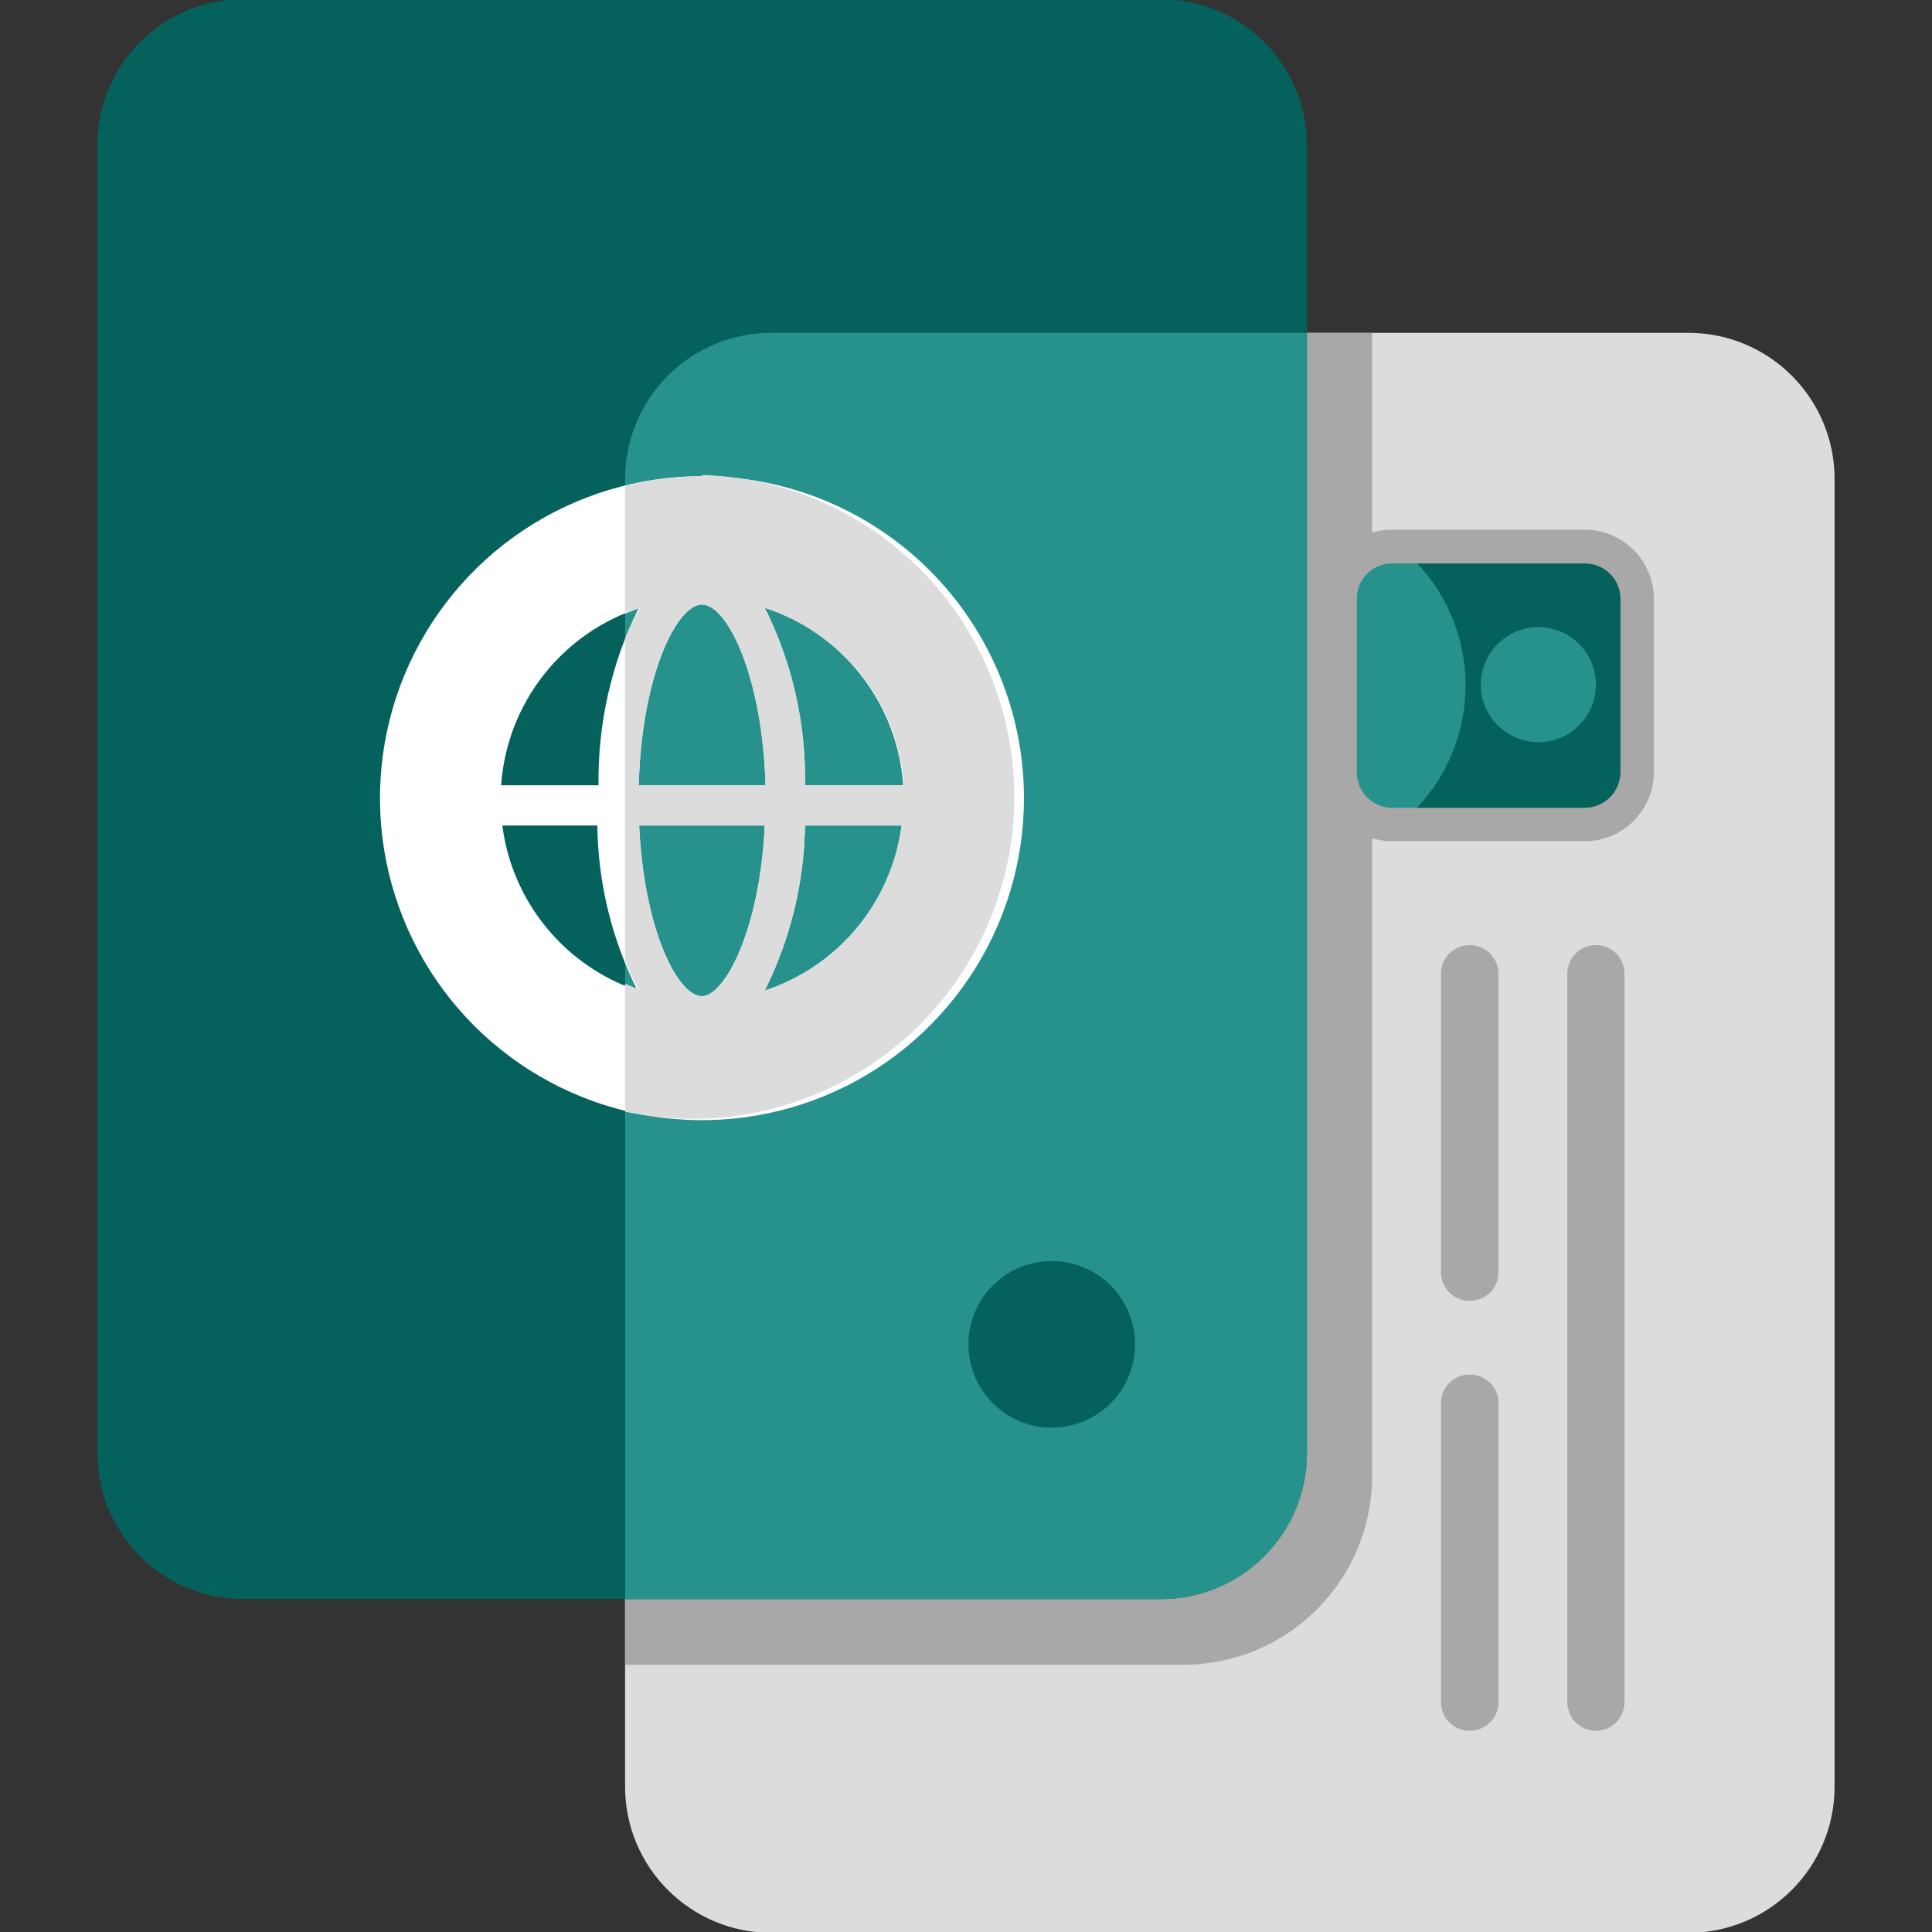 <svg width="56" height="56" viewBox="0 0 56 56" fill="none" xmlns="http://www.w3.org/2000/svg">
<rect x="0" y="0" width="56" height="56" fill="#333333" stroke="none"/>
<g clip-path="url(#clip0_9853_32857)">
<path d="M48.941 9.648H22.353C20.014 9.648 18.118 11.544 18.118 13.883V51.788C18.118 54.127 20.014 56.023 22.353 56.023H48.941C51.28 56.023 53.176 54.127 53.176 51.788V13.883C53.176 11.544 51.28 9.648 48.941 9.648Z" fill="#DCDCDC"/>
<path d="M18.118 13.883V48.254H34.3C35.751 48.254 37.143 47.677 38.169 46.651C39.195 45.625 39.772 44.233 39.772 42.782V9.648H22.365C21.808 9.647 21.256 9.755 20.741 9.967C20.225 10.18 19.757 10.491 19.363 10.885C18.968 11.278 18.655 11.745 18.442 12.26C18.228 12.775 18.118 13.326 18.118 13.883Z" fill="#A8A8A8"/>
<path d="M33.647 -0.023H7.058C4.719 -0.023 2.823 1.873 2.823 4.212V42.117C2.823 44.456 4.719 46.352 7.058 46.352H33.647C35.986 46.352 37.882 44.456 37.882 42.117V4.212C37.882 1.873 35.986 -0.023 33.647 -0.023Z" fill="#04615C"/>
<path d="M22.365 9.648C21.808 9.647 21.256 9.755 20.741 9.967C20.225 10.18 19.757 10.491 19.363 10.885C18.968 11.278 18.655 11.745 18.442 12.26C18.228 12.775 18.118 13.326 18.118 13.883V46.352H33.635C34.192 46.353 34.744 46.245 35.259 46.033C35.774 45.821 36.242 45.509 36.637 45.115C37.032 44.722 37.344 44.255 37.558 43.74C37.772 43.226 37.882 42.674 37.882 42.117V9.648H22.365Z" fill="#27928C"/>
<path d="M20.347 13.802C18.501 13.802 16.697 14.349 15.162 15.375C13.627 16.4 12.431 17.858 11.724 19.563C11.018 21.269 10.833 23.145 11.193 24.956C11.553 26.766 12.442 28.43 13.747 29.735C15.053 31.04 16.716 31.929 18.526 32.289C20.337 32.649 22.213 32.464 23.919 31.758C25.624 31.052 27.082 29.855 28.107 28.32C29.133 26.786 29.68 24.981 29.68 23.135C29.68 20.66 28.697 18.286 26.947 16.535C25.196 14.785 22.822 13.802 20.347 13.802ZM26.18 22.762H23.334C23.365 20.978 22.964 19.213 22.167 17.617C23.273 17.977 24.245 18.659 24.96 19.576C25.675 20.492 26.1 21.602 26.18 22.762ZM20.347 28.875C19.647 28.875 18.667 26.962 18.527 23.928H22.167C22.027 26.962 21 28.875 20.347 28.875ZM18.515 22.762C18.597 19.565 19.624 17.523 20.347 17.523C21.07 17.523 22.097 19.565 22.19 22.762H18.515ZM18.515 17.617C17.724 19.215 17.324 20.979 17.349 22.762H14.525C14.606 21.6 15.033 20.49 15.75 19.573C16.467 18.656 17.443 17.975 18.55 17.617H18.515ZM14.525 23.928H17.314C17.334 25.591 17.733 27.227 18.48 28.712C17.444 28.362 16.527 27.728 15.834 26.882C15.141 26.037 14.7 25.013 14.56 23.928H14.525ZM22.167 28.712C22.909 27.225 23.308 25.59 23.334 23.928H26.134C25.991 25.018 25.542 26.046 24.84 26.892C24.139 27.739 23.212 28.369 22.167 28.712Z" fill="white"/>
<path d="M20.346 13.802C19.595 13.806 18.847 13.9 18.118 14.082V17.792L18.55 17.617C18.383 17.9 18.239 18.197 18.118 18.503V27.837C18.229 28.126 18.362 28.407 18.515 28.677L18.118 28.513V32.223C19.386 32.494 20.697 32.498 21.966 32.234C23.236 31.97 24.436 31.445 25.491 30.691C26.547 29.938 27.433 28.973 28.095 27.858C28.756 26.742 29.178 25.502 29.334 24.215C29.489 22.927 29.374 21.622 28.997 20.381C28.62 19.141 27.989 17.992 27.143 17.009C26.298 16.026 25.257 15.23 24.086 14.672C22.916 14.114 21.642 13.805 20.346 13.767V13.802ZM18.515 22.762C18.596 19.565 19.623 17.523 20.346 17.523C21.07 17.523 22.096 19.565 22.19 22.762H18.515ZM20.346 28.875C19.646 28.875 18.666 26.962 18.526 23.928H22.166C22.026 26.962 21 28.875 20.346 28.875ZM22.166 28.712C22.908 27.224 23.307 25.59 23.333 23.928H26.133C25.99 25.018 25.542 26.046 24.84 26.892C24.138 27.738 23.211 28.369 22.166 28.712ZM23.333 22.762C23.364 20.978 22.964 19.213 22.166 17.617C23.276 17.973 24.254 18.653 24.974 19.57C25.693 20.487 26.121 21.599 26.203 22.762H23.333Z" fill="#DCDCDC"/>
<path d="M32.9 38.967C32.9 39.444 32.759 39.911 32.493 40.309C32.228 40.706 31.851 41.015 31.41 41.198C30.968 41.381 30.483 41.428 30.014 41.335C29.546 41.242 29.115 41.012 28.778 40.674C28.44 40.337 28.21 39.906 28.117 39.438C28.023 38.969 28.071 38.484 28.254 38.043C28.437 37.601 28.747 37.224 29.144 36.959C29.541 36.693 30.008 36.552 30.485 36.552C31.126 36.552 31.74 36.806 32.193 37.259C32.646 37.712 32.9 38.326 32.9 38.967Z" fill="#04615C"/>
<path d="M45.932 15.843H40.355C39.518 15.843 38.839 16.522 38.839 17.36V22.377C38.839 23.214 39.518 23.893 40.355 23.893H45.932C46.77 23.893 47.449 23.214 47.449 22.377V17.36C47.449 16.522 46.77 15.843 45.932 15.843Z" fill="#04615C"/>
<path d="M38.839 17.36V22.388C38.842 22.788 39.003 23.171 39.287 23.453C39.571 23.735 39.955 23.893 40.355 23.893H40.554C41.155 23.409 41.64 22.796 41.974 22.099C42.307 21.403 42.48 20.64 42.48 19.868C42.48 19.096 42.307 18.334 41.974 17.637C41.64 16.941 41.155 16.328 40.554 15.843H40.355C39.953 15.843 39.568 16.003 39.283 16.288C38.999 16.572 38.839 16.958 38.839 17.36Z" fill="#27928C"/>
<path d="M45.944 24.383H40.355C39.826 24.383 39.319 24.173 38.945 23.799C38.571 23.425 38.36 22.917 38.36 22.388V17.36C38.359 17.097 38.409 16.836 38.509 16.593C38.608 16.349 38.755 16.128 38.941 15.941C39.126 15.755 39.346 15.607 39.589 15.506C39.832 15.405 40.092 15.353 40.355 15.353H45.944C46.474 15.356 46.981 15.569 47.355 15.945C47.729 16.321 47.939 16.829 47.939 17.36V22.388C47.936 22.916 47.724 23.422 47.351 23.795C46.977 24.169 46.472 24.38 45.944 24.383ZM40.355 16.333C40.22 16.331 40.086 16.357 39.961 16.408C39.835 16.459 39.722 16.535 39.626 16.63C39.53 16.726 39.455 16.84 39.404 16.965C39.353 17.09 39.327 17.224 39.329 17.36V22.388C39.329 22.66 39.437 22.922 39.629 23.114C39.822 23.306 40.083 23.415 40.355 23.415H45.944C46.215 23.412 46.474 23.302 46.666 23.111C46.858 22.919 46.967 22.659 46.97 22.388V17.36C46.97 17.087 46.862 16.826 46.67 16.634C46.477 16.441 46.216 16.333 45.944 16.333H40.355Z" fill="#A8A8A8"/>
<path d="M46.258 19.834C46.261 20.164 46.165 20.489 45.982 20.765C45.8 21.041 45.539 21.256 45.234 21.384C44.929 21.512 44.592 21.546 44.268 21.482C43.943 21.418 43.645 21.259 43.41 21.025C43.176 20.791 43.017 20.492 42.953 20.168C42.889 19.843 42.923 19.507 43.051 19.201C43.179 18.896 43.395 18.636 43.671 18.453C43.947 18.271 44.271 18.174 44.602 18.177C45.04 18.18 45.46 18.355 45.77 18.665C46.08 18.975 46.255 19.395 46.258 19.834Z" fill="#27928C"/>
<path d="M46.258 50.167C46.478 50.167 46.689 50.08 46.844 49.924C46.999 49.769 47.087 49.558 47.087 49.339V28.234C47.088 28.124 47.068 28.015 47.027 27.913C46.986 27.811 46.925 27.718 46.848 27.64C46.771 27.562 46.679 27.5 46.578 27.458C46.477 27.415 46.368 27.393 46.258 27.394C46.149 27.393 46.04 27.415 45.939 27.458C45.837 27.5 45.745 27.562 45.669 27.64C45.591 27.718 45.531 27.811 45.49 27.913C45.449 28.015 45.428 28.124 45.43 28.234V49.315C45.427 49.426 45.446 49.536 45.486 49.639C45.526 49.743 45.587 49.837 45.664 49.916C45.742 49.995 45.834 50.059 45.936 50.102C46.038 50.145 46.148 50.167 46.258 50.167Z" fill="#A8A8A8"/>
<path d="M42.595 37.707C42.705 37.708 42.814 37.688 42.916 37.647C43.017 37.606 43.11 37.545 43.188 37.468C43.267 37.391 43.328 37.3 43.371 37.198C43.413 37.097 43.435 36.988 43.435 36.879V28.234C43.435 28.011 43.346 27.797 43.189 27.64C43.032 27.482 42.818 27.394 42.595 27.394C42.485 27.393 42.377 27.415 42.275 27.458C42.174 27.5 42.082 27.562 42.005 27.64C41.928 27.718 41.867 27.811 41.826 27.913C41.785 28.015 41.765 28.124 41.767 28.234V36.879C41.767 37.098 41.854 37.309 42.009 37.464C42.165 37.62 42.375 37.707 42.595 37.707Z" fill="#A8A8A8"/>
<path d="M42.595 50.167C42.705 50.168 42.814 50.148 42.916 50.107C43.018 50.066 43.11 50.005 43.188 49.928C43.267 49.851 43.329 49.76 43.371 49.658C43.413 49.557 43.435 49.448 43.435 49.339V40.67C43.435 40.56 43.413 40.452 43.371 40.35C43.329 40.249 43.267 40.157 43.188 40.08C43.11 40.003 43.018 39.943 42.916 39.902C42.814 39.861 42.705 39.84 42.595 39.842C42.486 39.842 42.379 39.863 42.278 39.905C42.178 39.947 42.087 40.008 42.01 40.084C41.933 40.161 41.872 40.253 41.83 40.353C41.788 40.454 41.767 40.561 41.767 40.67V49.315C41.764 49.426 41.783 49.536 41.823 49.639C41.863 49.743 41.924 49.837 42.001 49.916C42.078 49.995 42.171 50.059 42.273 50.102C42.375 50.145 42.484 50.167 42.595 50.167Z" fill="#A8A8A8"/>
</g>
<defs>
<clipPath id="clip0_9853_32857">
<rect width="56" height="56" fill="white"/>
</clipPath>
</defs>
</svg>
